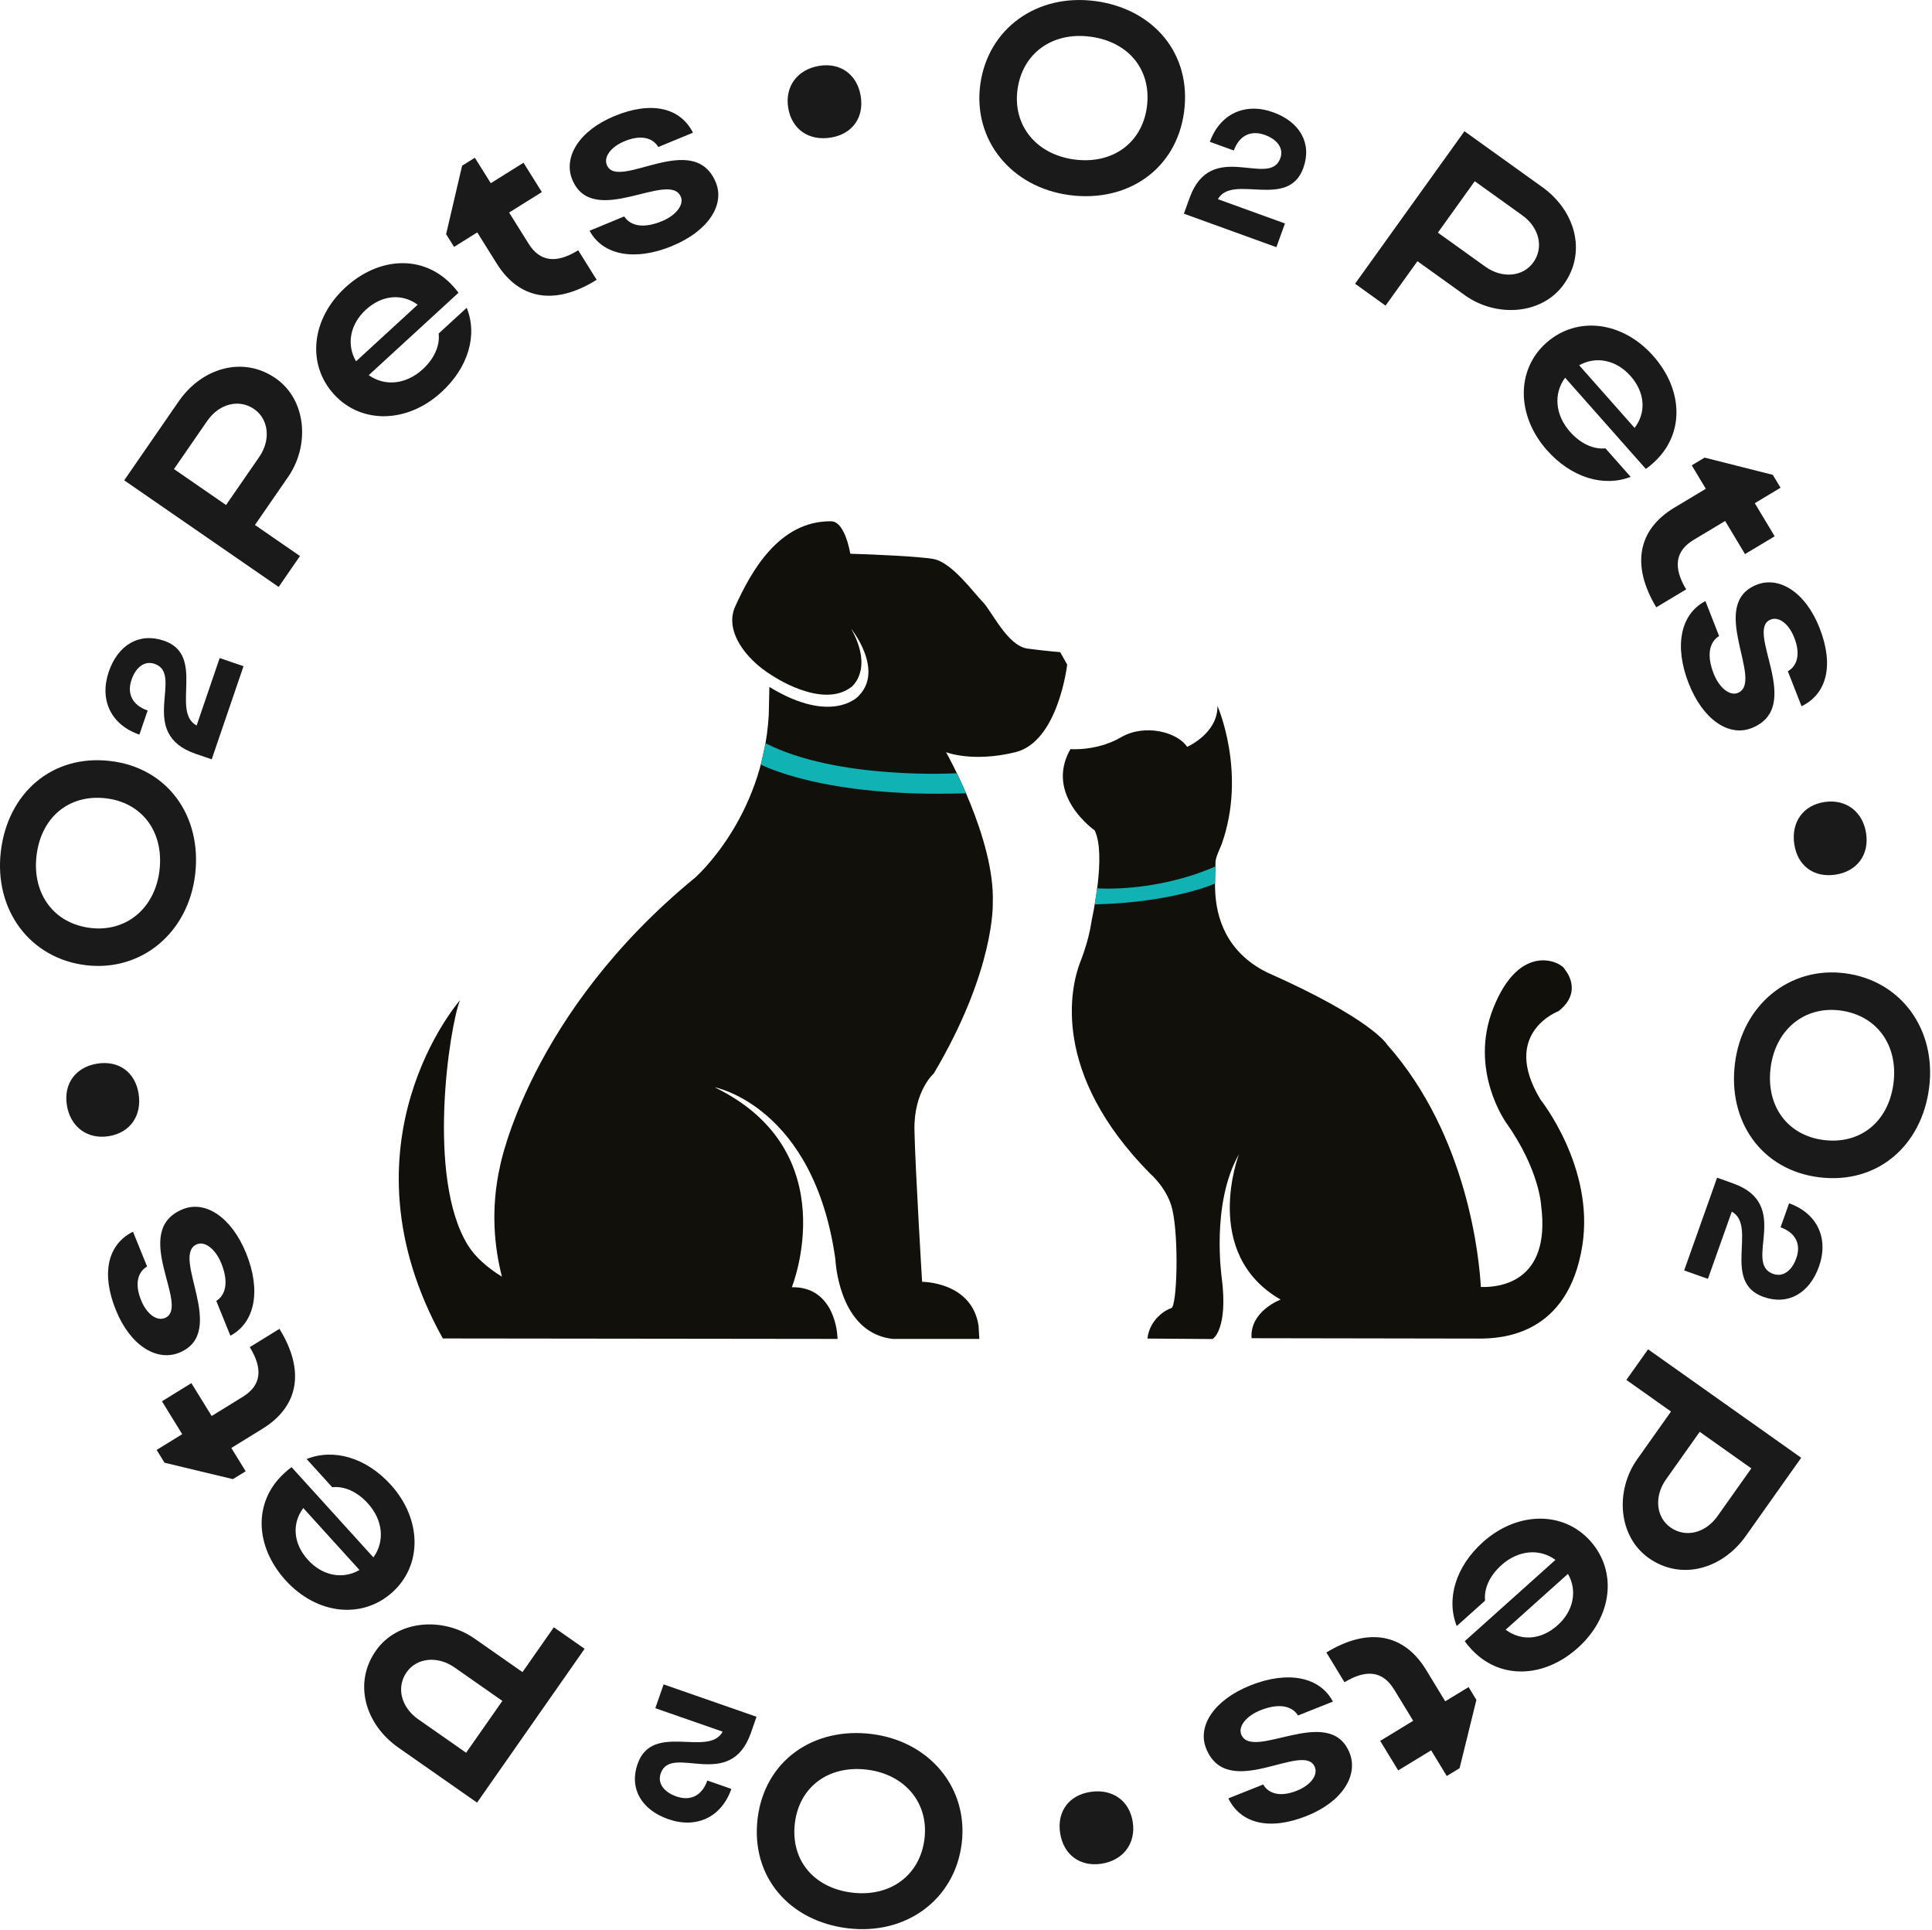 <?xml version="1.0" encoding="UTF-8"?> <svg xmlns="http://www.w3.org/2000/svg" width="768" height="767" viewBox="0 0 768 767" fill="none"><g clip-path="url(#clip0_1514_4)"><path d="M435.43 0.43C458.56 3.54 473.79 21.39 470.68 44.52C467.61 67.33 448.19 80.63 425.06 77.53C401.93 74.42 386.72 55.6 389.67 33.64C392.66 11.36 412.19 -2.69 435.42 0.44L435.43 0.43ZM426.97 63.38C442.28 65.44 453.98 56.8 455.9 42.54C457.86 27.96 448.84 16.65 433.53 14.59C418.43 12.56 406.43 21.05 404.47 35.63C402.55 49.89 411.98 61.37 426.97 63.38Z" fill="#1A1A1A"></path><path d="M518.1 66.76C512.04 83.49 489.9 68.9 484.14 79.17L510.79 88.82L507.38 98.24L470.61 84.93L472.9 78.62C481.46 54.97 504.61 74.91 508.96 62.89C510.37 58.98 507.8 55.44 502.79 53.63C497.18 51.6 492.6 53.91 490.46 59.82L480.94 56.37C485 45.15 495.03 40.62 506.15 44.64C516.77 48.48 521.61 57.04 518.09 66.75L518.1 66.76Z" fill="#1A1A1A"></path><path d="M582.14 52.16L613.14 74.4C626.13 83.72 630.89 100.11 621.63 113.02C612.87 125.23 594.71 126.23 582.33 117.35L563.45 103.81L550.78 121.47L538.66 112.77L582.14 52.16ZM605.12 85.57L586.24 72.03L571.58 92.46L590.46 106C597.13 110.78 605.4 110.03 609.5 104.32C613.79 98.35 611.87 90.41 605.12 85.57Z" fill="#1A1A1A"></path><path d="M622.17 150.12C617.48 156.4 618.17 164.9 624.1 171.6C628.34 176.39 633.48 178.67 638.19 178.2L648.22 189.53C637.4 193.7 624.58 189.82 614.9 178.89C602.76 165.16 602.66 146.89 614.71 136.23C626.92 125.43 644.98 127.66 657.19 141.47C669.27 155.12 669.76 172.89 657.07 184.11C656.19 184.89 655.24 185.73 654.22 186.35L622.16 150.12H622.17ZM649.78 170.08C654.46 163.95 653.96 155.99 648.17 149.45C642.45 142.99 634.39 141.44 627.75 145.18L649.78 170.08Z" fill="#1A1A1A"></path><path d="M673.25 214.57C665.94 218.96 665.01 225.48 670.27 234.25L658.39 241.38C648.25 224.48 651.22 210.38 665.57 201.78L678.09 194.27L672.5 184.95L677.62 181.88L704.72 188.73L707.79 193.85L697.56 199.99L705.46 213.15L693.67 220.22L685.77 207.06L673.25 214.57Z" fill="#1A1A1A"></path><path d="M671.27 271.6C665.44 256.72 668.03 244.03 677.93 238.9L683.37 252.79C679.32 255.29 678.44 260.67 681.2 267.71C683.41 273.37 687.56 276.66 690.74 275.42C701.66 271.15 678.44 240.19 698.38 232.38C707.11 228.96 717.65 235.14 723.32 249.62C729.15 264.5 726.15 275.86 716.14 280.69L710.7 266.8C714.44 264.65 715.82 259.99 713.25 253.44C711.11 247.98 707.18 244.94 703.91 246.23C693.29 250.38 717.64 281.02 696.21 289.41C687.28 292.9 676.94 286.08 671.27 271.59V271.6Z" fill="#1A1A1A"></path><path d="M741.82 331.31C743.07 339.85 738.1 346.39 729.56 347.64C720.91 348.9 714.5 344.02 713.25 335.48C711.99 326.83 716.7 320.01 725.35 318.75C733.89 317.5 740.57 322.67 741.83 331.32L741.82 331.31Z" fill="#1A1A1A"></path><path d="M766.85 432.37C763.88 455.52 746.12 470.86 722.97 467.89C700.14 464.96 686.72 445.62 689.69 422.47C692.66 399.32 711.39 384 733.37 386.82C755.67 389.68 769.83 409.12 766.85 432.37ZM703.86 424.29C701.89 439.62 710.61 451.26 724.87 453.09C739.46 454.96 750.72 445.88 752.69 430.55C754.63 415.43 746.06 403.48 731.48 401.61C717.21 399.78 705.79 409.27 703.86 424.28V424.29Z" fill="#1A1A1A"></path><path d="M701.02 515.46C684.25 509.5 698.71 487.27 688.41 481.57L678.92 508.28L669.48 504.93L682.57 468.08L688.9 470.33C712.6 478.75 692.79 502.02 704.84 506.3C708.76 507.69 712.28 505.1 714.06 500.08C716.06 494.46 713.72 489.9 707.8 487.79L711.19 478.25C722.44 482.25 727.03 492.25 723.07 503.39C719.29 514.03 710.77 518.92 701.03 515.46H701.02Z" fill="#1A1A1A"></path><path d="M716.01 579.38L693.96 610.51C684.72 623.55 668.35 628.41 655.39 619.24C643.13 610.56 642.02 592.4 650.82 579.97L664.25 561.01L646.51 548.45L655.13 536.28L716 579.39L716.01 579.38ZM682.75 602.57L696.18 583.61L675.66 569.08L662.23 588.04C657.49 594.74 658.29 603.01 664.03 607.07C670.03 611.32 677.95 609.36 682.75 602.57Z" fill="#1A1A1A"></path><path d="M618.32 619.98C612.01 615.33 603.52 616.07 596.85 622.05C592.09 626.32 589.84 631.48 590.34 636.18L579.07 646.28C574.83 635.48 578.63 622.64 589.5 612.9C603.15 600.67 621.42 600.46 632.16 612.45C643.04 624.59 640.92 642.66 627.19 654.96C613.62 667.12 595.85 667.73 584.54 655.11C583.76 654.24 582.91 653.28 582.28 652.27L618.31 619.99L618.32 619.98ZM598.53 647.72C604.69 652.36 612.64 651.81 619.15 645.98C625.58 640.22 627.08 632.15 623.29 625.53L598.53 647.72Z" fill="#1A1A1A"></path><path d="M554.16 671.47C549.73 664.19 543.2 663.3 534.46 668.61L527.26 656.78C544.1 646.53 558.21 649.42 566.91 663.71L574.5 676.18L583.79 670.53L586.89 675.63L580.21 702.77L575.11 705.87L568.91 695.67L555.8 703.65L548.65 691.91L561.76 683.93L554.17 671.46L554.16 671.47Z" fill="#1A1A1A"></path><path d="M497.11 669.84C511.96 663.93 524.66 666.44 529.85 676.3L515.99 681.82C513.46 677.78 508.08 676.94 501.05 679.74C495.41 681.99 492.14 686.16 493.4 689.33C497.74 700.22 528.56 676.82 536.49 696.72C539.96 705.43 533.85 716.01 519.4 721.76C504.55 727.68 493.18 724.75 488.28 714.77L502.14 709.25C504.31 712.97 508.98 714.33 515.51 711.72C520.95 709.55 523.97 705.6 522.67 702.33C518.45 691.74 487.96 716.27 479.44 694.88C475.89 685.97 482.65 675.59 497.11 669.84Z" fill="#1A1A1A"></path><path d="M437.82 740.74C429.29 742.04 422.72 737.11 421.42 728.57C420.11 719.93 424.95 713.48 433.48 712.19C442.12 710.88 448.97 715.55 450.29 724.19C451.59 732.72 446.46 739.43 437.82 740.74Z" fill="#1A1A1A"></path><path d="M336.96 766.39C313.79 763.56 298.35 745.9 301.17 722.73C303.96 699.88 323.22 686.34 346.38 689.17C369.54 692 384.98 710.63 382.3 732.63C379.58 754.95 360.23 769.23 336.96 766.39ZM344.65 703.35C329.31 701.48 317.72 710.26 315.98 724.54C314.2 739.14 323.35 750.35 338.69 752.22C353.82 754.07 365.71 745.43 367.5 730.83C369.24 716.55 359.68 705.18 344.66 703.35H344.65Z" fill="#1A1A1A"></path><path d="M253.46 701.07C259.32 684.26 281.63 698.59 287.27 688.25L260.5 678.92L263.8 669.46L300.73 682.33L298.52 688.67C290.25 712.42 266.85 692.76 262.64 704.83C261.27 708.75 263.89 712.26 268.92 714.01C274.56 715.97 279.1 713.61 281.17 707.67L290.73 711C286.8 722.27 276.83 726.92 265.66 723.03C254.99 719.31 250.05 710.82 253.45 701.06L253.46 701.07Z" fill="#1A1A1A"></path><path d="M189.64 716.45L158.37 694.59C145.27 685.43 140.31 669.09 149.41 656.08C158.02 643.77 176.17 642.54 188.66 651.27L207.7 664.58L220.16 646.76L232.39 655.31L189.65 716.44L189.64 716.45ZM166.25 683.32L185.29 696.63L199.7 676.02L180.66 662.71C173.94 658.01 165.67 658.86 161.64 664.62C157.43 670.65 159.44 678.55 166.25 683.32Z" fill="#1A1A1A"></path><path d="M148.43 618.98C153.04 612.64 152.25 604.15 146.23 597.52C141.94 592.78 136.76 590.57 132.06 591.1L121.89 579.89C132.66 575.59 145.53 579.31 155.34 590.12C167.65 603.7 167.97 621.97 156.05 632.78C143.97 643.73 125.89 641.72 113.51 628.07C101.27 614.57 100.55 596.81 113.1 585.43C113.97 584.64 114.92 583.78 115.93 583.15L148.43 618.98ZM120.56 599.37C115.96 605.56 116.55 613.51 122.42 619.98C128.22 626.37 136.3 627.82 142.9 624L120.56 599.37Z" fill="#1A1A1A"></path><path d="M96.55 555.14C103.81 550.67 104.66 544.13 99.29 535.42L111.08 528.15C121.43 544.93 118.62 559.06 104.38 567.84L91.95 575.5L97.66 584.75L92.58 587.88L65.4 581.36L62.27 576.28L72.43 570.01L64.38 556.95L76.08 549.73L84.14 562.79L96.57 555.13L96.55 555.14Z" fill="#1A1A1A"></path><path d="M97.84 498.1C103.84 512.91 101.41 525.63 91.58 530.88L85.98 517.05C90 514.5 90.81 509.11 87.97 502.1C85.69 496.47 81.5 493.23 78.34 494.51C67.48 498.91 91.07 529.59 71.22 537.64C62.53 541.16 51.91 535.12 46.07 520.7C40.06 505.89 42.92 494.5 52.87 489.54L58.47 503.37C54.76 505.56 53.44 510.24 56.08 516.76C58.28 522.19 62.25 525.18 65.51 523.86C76.08 519.58 51.36 489.24 72.69 480.59C81.58 476.99 92 483.69 97.84 498.1Z" fill="#1A1A1A"></path><path d="M26.58 439.21C25.23 430.68 30.12 424.09 38.65 422.74C47.28 421.38 53.76 426.18 55.1 434.7C56.46 443.33 51.83 450.21 43.2 451.58C34.67 452.93 27.94 447.84 26.57 439.21H26.58Z" fill="#1A1A1A"></path><path d="M0.32 338.5C3.01 315.32 20.58 299.76 43.76 302.45C66.62 305.1 80.28 324.28 77.59 347.46C74.9 370.64 56.37 386.19 34.35 383.64C12.02 381.05 -2.38 361.79 0.32 338.5ZM63.41 345.82C65.19 330.47 56.34 318.93 42.05 317.28C27.44 315.59 16.29 324.81 14.51 340.16C12.76 355.3 21.47 367.14 36.07 368.83C50.36 370.49 61.67 360.86 63.41 345.83V345.82Z" fill="#1A1A1A"></path><path d="M65.13 254.63C81.97 260.38 67.79 282.79 78.16 288.36L87.32 261.54L96.8 264.78L84.16 301.79L77.81 299.62C54.01 291.49 73.53 267.98 61.43 263.84C57.5 262.5 54.01 265.13 52.28 270.18C50.35 275.83 52.74 280.36 58.69 282.39L55.42 291.97C44.12 288.11 39.41 278.17 43.24 266.98C46.89 256.29 55.35 251.3 65.14 254.64L65.13 254.63Z" fill="#1A1A1A"></path><path d="M49.38 190.9L71.05 159.5C80.13 146.35 96.44 141.29 109.51 150.31C121.88 158.85 123.21 176.99 114.55 189.53L101.35 208.65L119.24 221L110.77 233.28L49.38 190.91V190.9ZM82.36 167.31L69.16 186.43L89.86 200.72L103.06 181.6C107.72 174.85 106.82 166.59 101.03 162.59C94.98 158.41 87.08 160.47 82.36 167.31Z" fill="#1A1A1A"></path><path d="M146.59 149.1C152.96 153.67 161.44 152.83 168.03 146.77C172.74 142.45 174.92 137.26 174.37 132.56L185.52 122.33C189.89 133.08 186.25 145.97 175.49 155.84C161.99 168.24 143.72 168.66 132.84 156.81C121.81 144.8 123.72 126.7 137.3 114.24C150.72 101.92 168.48 101.09 179.94 113.57C180.73 114.43 181.6 115.38 182.23 116.38L146.59 149.1ZM166.03 121.11C159.81 116.55 151.87 117.19 145.43 123.1C139.07 128.94 137.67 137.02 141.54 143.6L166.03 121.11Z" fill="#1A1A1A"></path><path d="M210.11 96.84C214.63 104.07 221.17 104.88 229.84 99.46L237.18 111.21C220.46 121.66 206.32 118.94 197.46 104.75L189.72 92.37L180.5 98.13L177.34 93.07L183.7 65.85L188.76 62.69L195.09 72.81L208.1 64.68L215.39 76.34L202.38 84.47L210.12 96.85L210.11 96.84Z" fill="#1A1A1A"></path><path d="M267.17 97.78C252.39 103.87 239.66 101.51 234.36 91.71L248.15 86.02C250.73 90.03 256.12 90.8 263.11 87.92C268.73 85.61 271.95 81.4 270.65 78.24C266.18 67.4 235.64 91.17 227.48 71.37C223.9 62.7 229.89 52.05 244.27 46.12C259.05 40.03 270.45 42.82 275.47 52.74L261.68 58.43C259.46 54.73 254.78 53.44 248.28 56.12C242.86 58.35 239.89 62.34 241.24 65.59C245.59 76.13 275.78 51.24 284.55 72.51C288.2 81.38 281.57 91.84 267.18 97.76L267.17 97.78Z" fill="#1A1A1A"></path><path d="M325.6 26.18C334.12 24.78 340.74 29.63 342.14 38.15C343.56 46.77 338.79 53.28 330.28 54.68C321.66 56.1 314.75 51.51 313.33 42.89C311.93 34.37 316.97 27.61 325.6 26.19V26.18Z" fill="#1A1A1A"></path><path d="M421.41 259.19C421.41 259.19 416.53 258.84 408.5 257.79C400.47 256.74 394.19 242.79 390.71 239.3C387.23 235.81 378.5 223.6 371.17 222.2C365.6 221.14 347.26 220.36 338.01 220.08C336.93 213.99 334.38 207.25 330.49 207.19C309.5 206.88 298.36 227.61 292.24 241.09C287.92 250.62 296.29 261.87 306.54 268.23C306.54 268.23 326.67 282.11 338.45 273.03C338.45 273.03 347.46 266.27 338.36 249.89C338.36 249.89 351.74 266.47 341.11 276.81C341.11 276.81 330.63 288.16 305.84 273.03L305.59 284.3C303.15 325.47 276.28 348.85 276.28 348.85C210.34 402.93 198.82 463.29 198.82 463.29C194.91 480.48 196.54 495.77 199.52 507.42C193.67 503.78 188.91 499.62 185.99 494.9C169.41 468.1 178.66 408.02 182.85 397.55C182.85 397.55 132.97 454.43 176.03 531.97L332.93 532.15C332.96 531.6 332.84 530.81 332.84 530.81C332.84 530.81 332.07 511.29 314.76 511.61C314.76 511.61 336.59 457.63 284.09 432.14C284.09 432.14 323.45 439.54 332.06 500.36C332.39 505.85 335.19 529.97 354.92 532.16C355.03 532.16 389.3 532.16 389.3 532.16L388.98 526.8C386.21 509.35 366.55 509.46 366.55 509.46C366.55 509.46 363.86 465.04 363.51 449.34C363.16 433.64 371.19 426.66 371.19 426.66C395.61 385.49 394.64 359.05 394.64 359.05C395.69 333.58 376.07 298.96 376.07 298.96C376.07 298.96 386.54 303.15 403.63 298.96C420.73 294.77 424.22 264.14 424.22 264.14L421.43 259.18L421.41 259.19Z" fill="#12100B"></path><path d="M380.35 307.32C380.35 307.32 333.2 310.14 304.29 295.4L302.43 303.85C302.43 303.85 327.16 317.24 383.99 315.28L380.35 307.31V307.32Z" fill="#11B2B3"></path><path d="M612.33 436.95C596.36 410.5 619.53 401.89 619.53 401.89C629.7 393.91 622.03 385.3 622.03 385.3C620.93 382.48 604.21 373.72 593.54 400.85C583.84 425.53 598.71 446.2 598.71 446.2C612.02 464.98 612.64 479.23 612.64 479.23C616.52 509.77 595.93 511.74 588.66 511.51C588.1 501.15 583.74 451.61 551.38 415.15C551.38 415.15 545.45 404.98 503.48 386.4H503.49C487.53 378.36 483.39 364.78 483.04 353.7C482.87 351.92 483.2 342.27 483.2 342.27C483.64 339.7 484.66 338.03 485.66 335.44C495.69 307.07 483.95 280.56 483.95 280.56C484.17 291.49 471.91 296.84 471.91 296.84C468.12 291.04 455.18 287.47 445.59 293.05C436 298.63 425.52 297.73 425.52 297.73C415.04 316.02 435.14 330.03 435.14 330.03C439.88 339.64 434.09 364.91 433.97 365.76C433.64 367.85 433.35 369.28 433.26 369.73C432.59 372.9 431.43 377.26 429.49 382.18C425.52 392.2 417.59 426.43 457.25 466.5C457.25 466.5 464.08 472.32 466.02 480.69C468.67 492.14 467.9 519.3 465.6 519.93C463.3 520.56 456.96 524.49 456.12 532.01L482.05 532.2C482.16 532.07 482.4 531.87 482.4 531.87C482.4 531.87 488.17 527.82 485.68 508C485.68 508 481.27 478.4 492.51 458.74C492.51 458.74 477.26 498.27 509.08 516.52C509.08 516.52 496.73 521.1 497.52 531.87L587.43 532.02C597.19 532.12 623.39 530.61 629 495.04C633.92 463.89 612.32 436.97 612.32 436.97L612.33 436.95Z" fill="#12100B"></path><path d="M436.09 353.06C436.09 353.06 459.02 354.9 483.14 344.37L482.98 351.17C482.98 351.17 466.45 358.68 435.17 359.46L436.09 353.06Z" fill="#11B2B3"></path></g><defs><clipPath id="clip0_1514_4"><rect width="767.25" height="766.75" fill="white"></rect></clipPath></defs></svg> 